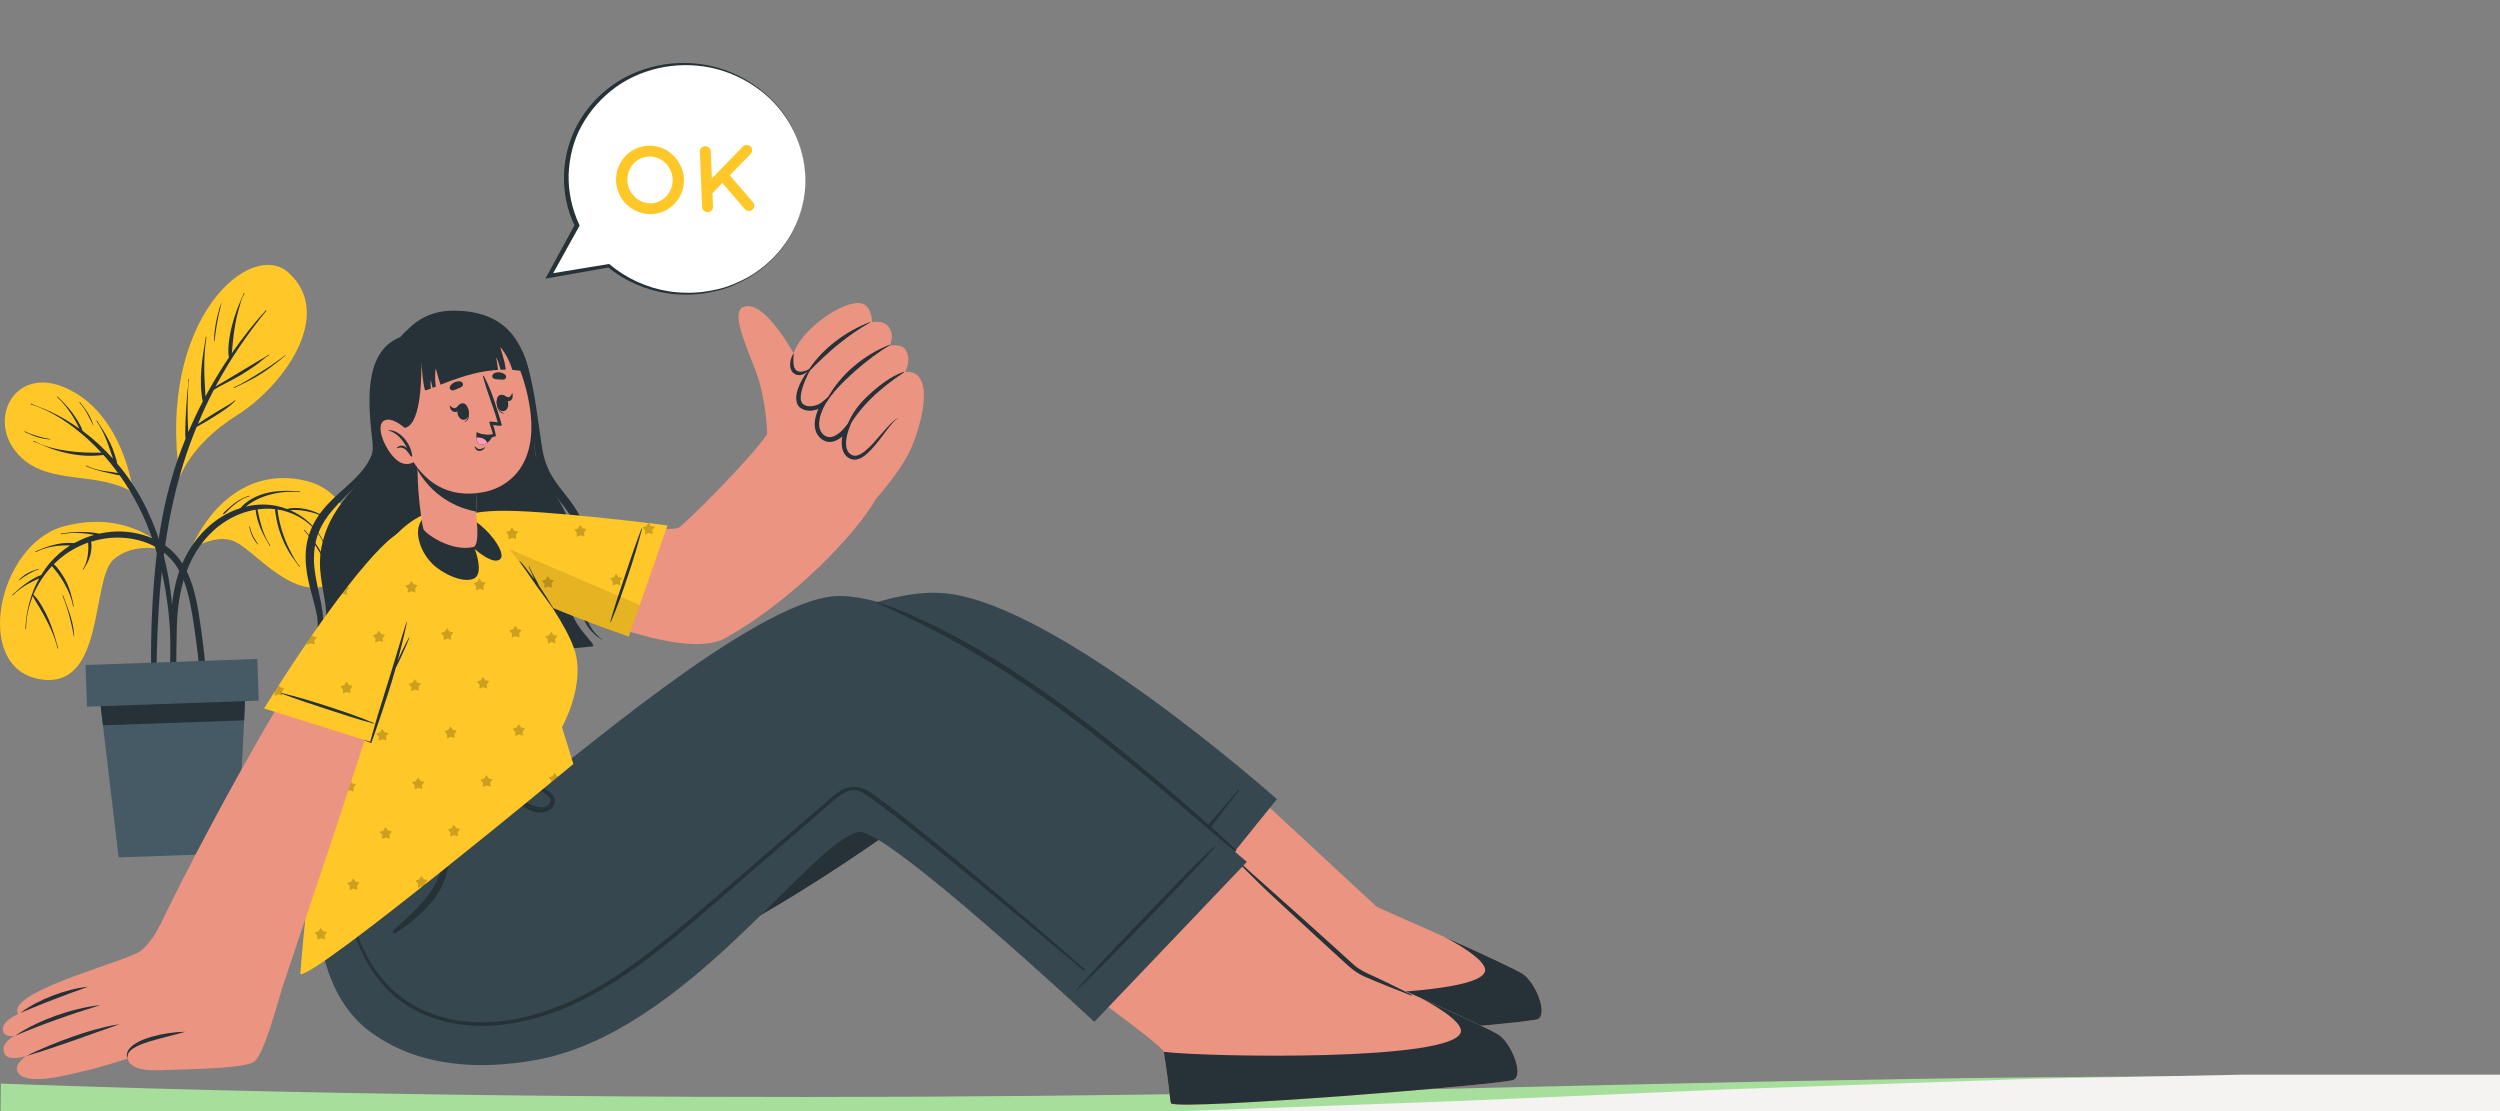 <svg width="360" height="160" viewBox="0 0 360 160" fill="none" xmlns="http://www.w3.org/2000/svg">
<rect x="0" y="0" width="360" height="160" fill="#808080" stroke="none"/>
<g clip-path="url(#clip0_2595_1652)">
<path d="M80.443 161.975C109.332 162.09 141.886 160.856 168.75 160C219.25 160 260 156.625 313.097 155.358C328.523 155.133 344.275 155.112 360 155.249C344.277 155.053 328.526 154.961 313.099 155.005C259.952 155.158 215.738 156.892 165.318 157.614C144.334 157.914 121.988 158.027 99.441 157.934C93.128 157.908 86.799 157.865 80.48 157.806C54.179 157.56 28.045 157.026 3.914 156.172C2.643 156.127 1.378 156.081 0.121 156.034L0.084 160.109C1.342 160.167 2.606 160.224 3.877 160.279C28.006 161.328 54.14 161.871 80.443 161.975Z" fill="#A6DE9B"/>
<path d="M27.411 79.206C30.792 71.514 37.032 67.406 44.288 69.298C51.546 71.191 53.008 81.27 47.734 84.015C42.461 86.759 36.841 79.488 33.955 78.054C31.07 76.622 27.411 79.206 27.411 79.206Z" fill="#FFC727"/>
<path d="M24.581 99.463C24.569 98.551 24.571 97.638 24.572 96.726C24.573 94.903 24.57 93.081 24.575 91.258C24.582 87.925 24.825 84.643 26.084 81.527C27.213 78.731 29.114 76.251 31.628 74.596C32.565 73.979 33.573 73.497 34.62 73.165C35.473 72.128 36.84 71.428 38.096 71.072C39.743 70.606 41.454 70.635 43.145 70.766C43.206 70.771 43.207 70.868 43.146 70.862C41.544 70.721 39.912 70.876 38.377 71.375C37.719 71.589 37.079 71.854 36.478 72.199C36.089 72.423 35.735 72.681 35.388 72.953C36.814 72.61 38.3 72.549 39.78 72.84C40.306 72.944 40.818 73.106 41.32 73.294C41.701 73.18 42.131 73.154 42.513 73.149C43.037 73.142 43.564 73.208 44.077 73.318C45.132 73.545 46.127 74.012 47.076 74.518C47.13 74.547 47.084 74.629 47.029 74.602C46.106 74.13 45.124 73.801 44.108 73.605C43.614 73.51 43.12 73.455 42.618 73.438C42.341 73.429 42.066 73.452 41.792 73.474C43.846 74.366 45.601 75.944 46.599 77.986C46.626 78.041 46.544 78.091 46.517 78.034C45.355 75.614 42.999 74.015 40.433 73.45C40.273 73.415 40.11 73.399 39.949 73.373C40.013 73.606 40.013 73.875 40.051 74.101C40.112 74.468 40.185 74.832 40.271 75.193C40.448 75.935 40.666 76.672 40.932 77.386C41.202 78.111 41.513 78.82 41.877 79.502C42.246 80.198 42.636 80.94 43.163 81.531C43.209 81.582 43.128 81.647 43.088 81.59C42.633 80.922 42.109 80.311 41.691 79.614C41.292 78.95 40.938 78.257 40.645 77.538C40.346 76.809 40.102 76.061 39.926 75.293C39.834 74.888 39.757 74.48 39.695 74.069C39.659 73.831 39.594 73.564 39.624 73.32C38.777 73.216 37.919 73.238 37.072 73.358C37.452 75.15 37.86 77.019 38.915 78.55C38.95 78.601 38.864 78.654 38.834 78.6C38.358 77.766 37.872 76.956 37.51 76.062C37.168 75.218 36.895 74.309 36.802 73.397C35.327 73.643 33.896 74.197 32.634 74.974C30.196 76.474 28.386 78.757 27.234 81.377C25.982 84.223 25.544 87.253 25.46 90.346C25.355 94.219 25.439 98.111 25.19 101.979C25.174 102.231 24.781 102.33 24.723 102.047C24.549 101.202 24.593 100.325 24.581 99.463Z" fill="#263238"/>
<path d="M32.127 73.969C32.319 73.661 32.661 73.408 32.928 73.168C33.218 72.908 33.515 72.656 33.829 72.424C34.452 71.965 35.127 71.612 35.864 71.382C35.923 71.364 35.95 71.459 35.89 71.475C35.147 71.664 34.48 72.085 33.883 72.561C33.586 72.797 33.302 73.049 33.026 73.31C32.77 73.552 32.519 73.876 32.215 74.057C32.162 74.089 32.092 74.025 32.127 73.969Z" fill="#263238"/>
<path d="M43.846 76.302C44.456 77 45.076 77.704 45.594 78.476C46.115 79.25 46.569 80.054 46.923 80.92C46.934 80.946 46.894 80.962 46.88 80.939C45.942 79.366 44.997 77.744 43.781 76.37C43.739 76.324 43.806 76.255 43.846 76.302Z" fill="#263238"/>
<path d="M35.985 75.828C36.08 76.297 36.231 76.754 36.444 77.182C36.651 77.598 36.912 77.992 37.179 78.37C37.197 78.394 37.159 78.423 37.139 78.402C36.467 77.729 36.072 76.784 35.893 75.854C35.882 75.794 35.973 75.768 35.985 75.828Z" fill="#263238"/>
<path d="M24.399 79.5C24.399 79.5 19.016 73.134 9.142 75.806C-0.243 78.346 -4.003 96.027 5.63 97.786C15.262 99.546 13.016 83.387 16.405 80.511C18.891 78.401 22.583 78.706 24.399 79.5Z" fill="#FFC727"/>
<path d="M1.786 85.648C2.419 85.057 3.075 84.488 3.781 83.987C4.442 83.518 5.162 83.076 5.93 82.807C6.3 82.202 6.705 81.617 7.169 81.075C8.024 80.076 9.011 79.23 10.093 78.548C9.994 78.546 9.895 78.539 9.796 78.539C9.267 78.54 8.742 78.555 8.215 78.61C7.148 78.723 6.13 79.01 5.17 79.492C5.115 79.519 5.07 79.433 5.126 79.406C6.092 78.951 7.116 78.586 8.161 78.364C8.668 78.257 9.192 78.188 9.71 78.174C9.99 78.167 10.27 78.176 10.549 78.194C10.601 78.197 10.654 78.198 10.709 78.201C11.603 77.704 12.553 77.315 13.541 77.034C13.448 77.012 13.356 76.987 13.261 76.968C12.771 76.873 12.275 76.817 11.778 76.776C10.776 76.692 9.791 76.751 8.801 76.927C8.741 76.938 8.72 76.843 8.781 76.833C9.769 76.674 10.786 76.6 11.787 76.604C12.607 76.607 13.481 76.669 14.302 76.843C14.894 76.713 15.497 76.618 16.11 76.57C19.575 76.299 23.404 77.477 25.64 80.283C27.883 83.097 28.428 86.926 28.926 90.392C29.619 95.218 30.03 100.121 29.812 104.995C29.799 105.284 29.398 105.246 29.38 104.973C29.107 100.845 28.82 96.716 28.285 92.612C28.038 90.711 27.771 88.804 27.392 86.926C27.067 85.32 26.63 83.721 25.857 82.271C25.051 80.759 23.867 79.559 22.371 78.741C20.897 77.934 19.23 77.518 17.561 77.43C16.046 77.351 14.542 77.563 13.11 78.01C13.184 78.297 13.181 78.6 13.166 78.899C13.148 79.274 13.086 79.644 12.986 80.005C12.891 80.347 12.759 80.678 12.604 80.995C12.431 81.348 12.21 81.663 12.016 82.001C11.985 82.055 11.9 81.998 11.936 81.949C12.347 81.389 12.54 80.618 12.64 79.939C12.689 79.599 12.718 79.254 12.723 78.91C12.728 78.651 12.696 78.39 12.699 78.132C11.147 78.674 9.695 79.511 8.434 80.603C8.198 80.807 7.972 81.023 7.751 81.244C8.101 81.513 8.39 81.928 8.631 82.261C8.988 82.755 9.306 83.272 9.571 83.823C10.096 84.91 10.395 86.103 10.613 87.288C10.624 87.349 10.53 87.37 10.52 87.308C10.319 86.138 9.853 85.063 9.273 84.034C8.992 83.536 8.681 83.049 8.34 82.592C8.164 82.356 7.982 82.123 7.793 81.897C7.691 81.776 7.58 81.653 7.482 81.522C6.357 82.716 5.44 84.118 4.799 85.638C4.805 85.641 4.812 85.641 4.817 85.646C5.325 86.091 5.696 86.722 6.042 87.298C6.423 87.931 6.756 88.599 7.044 89.278C7.601 90.59 7.986 91.966 8.373 93.337C8.39 93.396 8.294 93.418 8.281 93.357C7.957 91.958 7.383 90.642 6.729 89.369C6.411 88.749 6.075 88.14 5.723 87.539C5.392 86.974 4.991 86.416 4.727 85.813C4.121 87.306 3.775 88.902 3.752 90.511C3.751 90.573 3.655 90.568 3.657 90.506C3.769 87.993 4.419 85.473 5.644 83.279C5.044 83.562 4.443 83.837 3.868 84.177C3.137 84.608 2.453 85.115 1.849 85.718C1.806 85.763 1.74 85.69 1.786 85.648Z" fill="#263238"/>
<path d="M9.098 85.761C9.43 86.743 9.84 87.694 10.144 88.688C10.436 89.642 10.65 90.628 10.686 91.628C10.687 91.656 10.644 91.659 10.639 91.632C10.278 89.655 9.777 87.653 9.009 85.793C8.983 85.73 9.075 85.695 9.098 85.761Z" fill="#263238"/>
<path d="M2.708 83.521C3.091 83.129 3.512 82.787 3.993 82.522C4.47 82.26 4.988 82.1 5.5 81.924C5.556 81.904 5.58 82.002 5.52 82.017C5.005 82.153 4.532 82.413 4.073 82.68C3.614 82.946 3.165 83.236 2.749 83.566C2.717 83.592 2.679 83.549 2.708 83.521Z" fill="#263238"/>
<path d="M19.194 70.926C19.194 70.926 17.836 59.195 9.047 55.688C1.708 52.759 -2.146 61.111 3.138 65.954C7.412 69.872 13.978 67.804 19.194 70.926Z" fill="#FFC727"/>
<path d="M4.47 58.132C5.8 58.65 7.119 59.165 8.384 59.837C9.443 60.401 10.46 61.044 11.442 61.736C11.288 61.444 11.152 61.137 10.998 60.852C10.755 60.406 10.498 59.969 10.216 59.548C9.635 58.681 9 57.874 8.225 57.177C8.179 57.136 8.247 57.065 8.292 57.108C9.032 57.823 9.763 58.571 10.38 59.398C10.692 59.815 10.986 60.249 11.249 60.7C11.489 61.11 11.76 61.566 11.877 62.034C11.909 62.057 11.943 62.077 11.975 62.1C13.536 63.256 14.955 64.592 16.251 66.041C16.223 65.926 16.195 65.812 16.161 65.708C15.98 65.139 15.784 64.577 15.578 64.017C15.143 62.84 14.618 61.668 13.895 60.641C13.86 60.591 13.943 60.54 13.977 60.592C14.669 61.659 15.362 62.717 15.905 63.874C16.164 64.428 16.386 65.006 16.562 65.592C16.668 65.941 16.833 66.361 16.885 66.763C17.279 67.232 17.666 67.706 18.033 68.198C21.934 73.411 24.023 79.81 24.695 86.262C24.895 88.187 24.989 90.119 24.991 92.054C24.994 93.991 24.992 95.972 24.685 97.888C24.665 98.01 24.476 97.981 24.474 97.862C24.459 96.16 24.574 94.462 24.548 92.76C24.522 91.056 24.404 89.351 24.209 87.658C23.821 84.286 23.069 80.926 21.975 77.715C20.857 74.433 19.263 71.29 17.247 68.46C16.88 68.4 16.515 68.313 16.154 68.232C15.717 68.135 15.281 68.038 14.847 67.931C14.012 67.727 13.182 67.49 12.402 67.122C12.347 67.097 12.394 67.009 12.449 67.039C13.22 67.459 14.067 67.664 14.926 67.806C15.608 67.918 16.315 67.983 16.999 68.115C16.339 67.214 15.639 66.343 14.893 65.514C13.254 65.734 11.573 65.647 9.955 65.317C9.094 65.141 8.238 64.903 7.407 64.612C6.528 64.306 5.693 63.901 4.824 63.57C4.759 63.545 4.8 63.448 4.86 63.482C6.359 64.331 8.22 64.728 9.909 64.957C11.468 65.168 13.026 65.21 14.593 65.181C13.953 64.491 13.294 63.818 12.594 63.19C10.244 61.083 7.474 59.167 4.443 58.225C4.387 58.206 4.414 58.11 4.47 58.132Z" fill="#263238"/>
<path d="M11.516 57.918C11.92 58.401 12.301 58.912 12.632 59.449C12.983 60.017 13.245 60.613 13.459 61.246C13.466 61.267 13.434 61.28 13.424 61.261C13.116 60.694 12.851 60.104 12.538 59.54C12.229 58.981 11.87 58.465 11.449 57.986C11.409 57.94 11.477 57.871 11.516 57.918Z" fill="#263238"/>
<path d="M3.603 62.119C4.175 62.428 4.781 62.626 5.403 62.805C6.003 62.978 6.612 63.13 7.228 63.232C7.256 63.236 7.251 63.286 7.221 63.284C6.581 63.23 5.95 63.128 5.336 62.935C4.725 62.744 4.137 62.468 3.555 62.203C3.501 62.177 3.548 62.09 3.603 62.119Z" fill="#263238"/>
<path d="M25.852 68.571C25.924 69.077 27.014 64.254 34.187 59.753C40.701 55.665 48.289 45.364 41.552 39.263C36.114 34.337 22.64 45.967 25.852 68.571Z" fill="#FFC727"/>
<path d="M21.761 96.149C21.698 91.172 21.911 86.192 22.408 81.24C22.866 76.686 23.678 72.192 25.041 67.823C25.532 66.248 26.101 64.696 26.724 63.166C26.634 62.595 26.687 61.961 26.694 61.406C26.703 60.652 26.745 59.898 26.787 59.145C26.83 58.391 26.88 57.638 26.943 56.886C27.005 56.141 27.137 55.382 27.141 54.634C27.142 54.565 27.248 54.576 27.235 54.645C27.082 55.419 27.087 56.248 27.054 57.035C27.023 57.762 27.007 58.489 27.011 59.218C27.013 59.946 27.043 60.674 27.067 61.402C27.076 61.664 27.099 61.943 27.119 62.223C27.757 60.728 28.445 59.256 29.194 57.819C28.592 54.77 29.125 51.544 29.642 48.524C29.653 48.463 29.744 48.488 29.734 48.548C29.465 50.121 29.396 51.723 29.416 53.317C29.431 54.577 29.532 55.834 29.581 57.092C29.747 56.784 29.911 56.476 30.081 56.172C30.976 54.572 31.937 53.002 32.963 51.475C32.821 50.763 32.879 50.001 32.959 49.289C33.048 48.48 33.201 47.669 33.407 46.882C33.613 46.09 33.855 45.312 34.137 44.544C34.428 43.755 34.824 43.005 35.104 42.214C35.127 42.148 35.224 42.19 35.191 42.25C34.8 42.966 34.575 43.819 34.355 44.602C34.141 45.364 33.962 46.143 33.835 46.924C33.708 47.708 33.608 48.492 33.527 49.283C33.473 49.806 33.447 50.346 33.376 50.876C34.877 48.696 36.511 46.608 38.293 44.669C38.335 44.623 38.399 44.69 38.361 44.737C35.692 48.024 33.295 51.494 31.272 55.227C31.197 55.366 31.125 55.507 31.051 55.647C31.445 55.377 31.901 55.158 32.273 54.932C32.969 54.508 33.666 54.087 34.367 53.673C35.047 53.27 35.724 52.863 36.401 52.453C36.748 52.242 37.091 52.022 37.446 51.823C37.849 51.597 38.303 51.377 38.662 51.084C38.717 51.04 38.779 51.124 38.721 51.159C38.03 51.575 37.427 52.179 36.763 52.641C36.092 53.107 35.413 53.556 34.717 53.981C33.441 54.761 32.046 55.337 30.791 56.141C29.956 57.744 29.194 59.385 28.495 61.054C29.255 60.523 30.032 60.017 30.822 59.532C31.331 59.22 31.841 58.913 32.358 58.615C32.856 58.327 33.375 58.058 33.801 57.663C33.846 57.621 33.911 57.685 33.869 57.73C33.069 58.579 32.099 59.184 31.125 59.806C30.204 60.395 29.272 60.964 28.311 61.483C27.589 63.243 26.941 65.034 26.375 66.849C23.6 75.771 22.791 85.167 22.571 94.478C22.506 97.254 22.518 100.025 22.58 102.801C22.642 105.573 22.882 108.334 22.973 111.104C22.976 111.186 22.842 111.21 22.828 111.126C22.414 108.681 22.27 106.184 22.078 103.714C21.882 101.2 21.793 98.669 21.761 96.149Z" fill="#263238"/>
<path d="M33.68 55.782C35.005 55.177 36.261 54.38 37.499 53.613C38.746 52.841 39.953 52.016 41.111 51.114C41.13 51.099 41.156 51.132 41.137 51.148C40.044 52.098 38.891 52.991 37.678 53.779C36.417 54.597 35.077 55.214 33.729 55.865C33.674 55.892 33.625 55.808 33.68 55.782Z" fill="#263238"/>
<path d="M31.215 45.895C31.309 45.461 31.429 45.034 31.558 44.61C31.542 44.6 31.53 44.584 31.538 44.561C31.622 44.319 31.712 44.08 31.799 43.839C31.81 43.807 31.82 43.776 31.831 43.753C31.848 43.707 31.864 43.661 31.881 43.615C31.887 43.6 31.91 43.606 31.905 43.621C31.882 43.703 31.864 43.787 31.842 43.87C31.831 43.916 31.824 43.959 31.807 44.007C31.365 45.666 31.092 47.361 30.895 49.066C30.889 49.12 30.808 49.124 30.809 49.067C30.836 47.998 30.99 46.939 31.215 45.895Z" fill="#263238"/>
<path d="M14.087 98.21L14.825 104.445L17.084 123.464L34.211 122.859L35.151 103.729L35.456 97.456L14.087 98.21Z" fill="#455A64"/>
<path d="M14.087 98.21L14.825 104.445L35.151 103.729L35.456 97.456L14.087 98.21Z" fill="#263238"/>
<path d="M12.527 101.759L37.257 100.887L37.05 94.886L12.32 95.759L12.527 101.759Z" fill="#455A64"/>
<path d="M85.263 93.094C84.854 93.132 82.943 93.316 80.149 93.591C79.04 91.862 77.662 88.756 77.834 84.206C77.867 83.452 76.424 87.873 77.551 93.847C72.151 94.373 64.805 95.085 58.383 95.645C58.078 93.118 57.681 90.79 57.681 90.79C57.591 92.634 57.323 94.31 56.987 95.772C56.109 95.855 55.248 95.921 54.422 95.991C54.329 92.04 53.174 85.23 53.174 85.23C52.934 90.043 51.697 93.964 50.77 96.289C46.69 96.601 44 96.731 44.158 96.524C49.822 88.921 45.006 85.132 46.31 78.705C47.877 71.004 54.233 69.334 53.636 63.679C53.162 59.078 51.995 50.751 57.635 48.541C57.635 48.541 61.954 43.008 69.526 45.328C78.893 48.189 76.303 62.677 77.132 65.524C78.312 69.593 80.364 70.908 82.155 75.515C83.98 80.176 82.056 83.501 82.043 86.753C82.043 90.001 86.287 93.01 85.263 93.094Z" fill="#263238"/>
<path d="M43.902 95.515C44.635 94.177 45.272 92.778 45.596 91.332C45.961 89.892 45.656 88.467 45.269 87.002C44.883 85.544 44.44 84.058 44.192 82.499C43.962 80.946 43.901 79.299 44.302 77.718C44.678 76.135 45.459 74.665 46.468 73.447C47.462 72.21 48.631 71.189 49.758 70.183C50.872 69.166 51.983 68.161 52.783 66.913C53.604 65.681 54.051 64.204 54.125 62.67C54.294 64.193 54.004 65.802 53.259 67.195C52.526 68.597 51.446 69.761 50.374 70.842C49.302 71.931 48.218 72.972 47.334 74.138C46.456 75.304 45.779 76.599 45.468 78C45.152 79.397 45.138 80.864 45.347 82.328C45.537 83.798 45.915 85.262 46.221 86.779C46.367 87.538 46.505 88.313 46.536 89.117C46.572 89.924 46.43 90.752 46.188 91.499C45.672 92.993 44.87 94.331 43.902 95.515Z" fill="#263238"/>
<path d="M75.059 50.241C75.894 51.938 76.292 53.814 76.692 55.654C77.058 57.508 77.334 59.376 77.589 61.238L77.987 64.016C78.122 64.944 78.301 65.811 78.595 66.654C79.171 68.348 80.235 69.784 81.425 71.237C82.004 71.976 82.594 72.746 83.091 73.592C83.588 74.434 84.003 75.336 84.303 76.272C84.576 77.222 84.78 78.157 84.909 79.121C85.043 80.082 85.062 81.076 84.96 82.045C84.863 83.019 84.659 83.948 84.498 84.856C84.335 85.761 84.254 86.683 84.265 87.593C84.258 89.398 85.325 91.121 86.847 92.19C85.184 91.35 83.885 89.62 83.688 87.633C83.593 86.666 83.623 85.702 83.722 84.748C83.816 83.794 83.985 82.877 84.022 81.974C84.118 80.182 83.762 78.346 83.214 76.635C82.912 75.792 82.545 74.979 82.079 74.214C81.618 73.446 81.059 72.729 80.477 72.002C79.903 71.269 79.306 70.516 78.783 69.689C78.262 68.864 77.811 67.97 77.509 67.028C77.211 66.086 77.042 65.101 76.936 64.165C76.816 63.222 76.732 62.284 76.65 61.348C76.476 59.476 76.33 57.607 76.108 55.749C75.905 53.887 75.634 52.033 75.059 50.241Z" fill="#263238"/>
<path d="M221.402 146.764C219.842 147.434 173.98 151.123 172.147 150.149C171.947 150.04 171.93 147.99 171.071 142.716C171.029 142.464 169.947 141.518 168.264 140.19C161.941 135.204 147.127 124.749 147.127 124.749L169.355 103.82L192.33 125.096L198.306 130.626C198.306 130.626 217.385 138.976 219.29 140.262C221.182 141.556 222.963 146.093 221.402 146.764Z" fill="#EB9481"/>
<path d="M221.405 146.764C219.843 147.43 173.98 151.123 172.146 150.148C171.947 150.037 171.93 147.987 171.07 142.715C177.677 143.487 212.762 144.092 213.836 139.881C214.256 138.224 208.944 135.416 207.986 134.922C213.025 137.179 218.333 139.613 219.292 140.259C221.181 141.553 222.962 146.093 221.405 146.764Z" fill="#263238"/>
<path d="M183.872 115.083L180.478 119.283L163.543 140.251C163.543 140.251 138.643 123.275 131.31 117.644C131.073 117.462 103.729 138.489 83.362 143.079C67.749 146.599 56.848 140.988 50.18 126.396L75.754 113.866C97.153 102.256 121.088 84.134 135.984 85.426C152.163 86.831 183.872 115.083 183.872 115.083Z" fill="#37474F"/>
<path d="M178.274 113.794C174.79 117.881 175.736 116.661 172.295 120.785C170.611 122.803 162.125 132.927 160.864 135.073C160.837 135.12 160.903 135.176 160.944 135.139C162.795 133.486 171.063 123.18 172.71 121.131C176.076 116.945 175.067 118.112 178.388 113.89C178.45 113.81 178.339 113.718 178.274 113.794Z" fill="#263238"/>
<path d="M177.784 122.619L163.544 140.252C163.544 140.252 138.641 123.276 131.309 117.645C131.073 117.461 103.727 138.489 83.364 143.081C67.749 146.598 56.847 140.985 50.182 126.396L75.753 113.864C78.588 112.325 81.463 110.676 84.36 108.972C107.317 112.37 157.62 119.689 177.784 122.619Z" fill="#263238"/>
<path d="M217.92 155.516C216.36 156.187 170.497 159.876 168.665 158.901C168.464 158.792 168.448 156.742 167.589 151.468C167.547 151.216 166.465 150.271 164.782 148.942C158.459 143.956 143.645 133.501 143.645 133.501L165.873 112.572L188.849 133.848L194.825 139.379C194.825 139.379 213.903 147.728 215.808 149.015C217.699 150.308 219.48 154.845 217.92 155.516Z" fill="#EB9481"/>
<path d="M217.922 155.517C216.359 156.183 170.496 159.876 168.663 158.901C168.464 158.79 168.446 156.741 167.586 151.468C174.194 152.241 209.278 152.845 210.352 148.634C210.773 146.978 205.461 144.169 204.502 143.675C209.541 145.932 214.85 148.366 215.809 149.012C217.698 150.306 219.48 154.846 217.922 155.517Z" fill="#263238"/>
<path d="M203.278 143.238C201.379 142.299 199.485 141.341 197.554 140.466C196.641 140.052 195.778 139.645 195.008 138.986C194.208 138.298 193.446 137.563 192.662 136.857C189.48 133.993 186.308 131.118 183.101 128.283C181.364 126.748 179.647 125.195 177.927 123.642C177.885 123.605 177.82 123.66 177.852 123.708C177.965 123.867 180.867 126.792 182.257 128.112C183.822 129.596 185.414 131.052 187.001 132.512C188.576 133.963 190.15 135.413 191.726 136.863C192.519 137.592 193.316 138.316 194.115 139.039C194.852 139.705 195.602 140.243 196.513 140.64C198.725 141.605 200.972 142.478 203.218 143.359C203.296 143.391 203.358 143.278 203.278 143.238Z" fill="#263238"/>
<path d="M45.789 121.942C45.789 121.942 43.059 140.698 52.981 148.322C60.129 153.815 69.268 154.061 77.123 152.649C98.833 148.745 116.398 121.472 123.603 119.795C127.299 118.935 157.582 147.146 157.582 147.146L179.55 124.11C173.591 119.239 137.887 85.228 120.478 85.842C108.562 86.263 79.216 112.336 78.479 112.068C77.273 111.631 71.896 109.253 71.896 109.253L45.789 121.942Z" fill="#37474F"/>
<path d="M174.865 121.911C172.105 124.431 169.532 127.162 166.932 129.835C164.345 132.496 161.772 135.174 159.239 137.884C157.801 139.423 156.372 140.967 154.989 142.553C154.954 142.592 155.011 142.643 155.05 142.607C157.776 140.045 160.383 137.366 162.988 134.689C165.579 132.03 168.149 129.351 170.69 126.647C172.129 125.115 173.586 123.582 174.943 121.981C174.988 121.93 174.915 121.865 174.865 121.911Z" fill="#263238"/>
<path d="M63.77 118.427C63.725 118.33 63.577 118.406 63.604 118.503C64.345 121.196 64.124 124.306 62.925 126.834C61.55 129.734 58.942 131.866 56.628 133.979C56.405 134.182 56.712 134.537 56.957 134.382C58.459 133.434 59.877 132.266 61.14 131.008C62.29 129.861 63.284 128.547 63.895 127.027C65.024 124.223 65.026 121.185 63.77 118.427Z" fill="#263238"/>
<path d="M78.962 113.925C78.273 113.446 77.551 113.013 76.848 112.558C75.184 111.483 73.512 110.404 71.806 109.399C71.644 109.305 71.467 109.567 71.623 109.678C72.829 110.538 74.073 111.346 75.306 112.166C75.937 112.588 76.57 113.006 77.206 113.421C77.799 113.809 78.494 114.16 79.001 114.662C79.526 115.184 79.255 115.857 78.634 116.13C78.078 116.374 77.455 116.245 76.908 116.043C75.664 115.584 74.531 114.721 73.403 114.036C72.713 113.618 72.023 113.199 71.327 112.79C70.587 112.355 69.82 111.962 69.083 111.527C69.035 111.499 68.984 111.575 69.028 111.609C69.715 112.122 70.374 112.679 71.062 113.193C71.749 113.707 72.441 114.214 73.14 114.711C73.802 115.183 74.476 115.635 75.161 116.072C75.742 116.443 76.379 116.782 77.053 116.941C78.144 117.198 79.779 116.811 79.897 115.454C79.956 114.784 79.467 114.277 78.962 113.925Z" fill="#263238"/>
<path d="M177.98 122.384C176.495 120.943 174.935 119.576 173.389 118.203C171.852 116.838 170.303 115.486 168.742 114.148C165.607 111.459 162.437 108.808 159.204 106.24C155.968 103.672 152.643 101.21 149.244 98.868C145.882 96.551 142.436 94.357 138.866 92.381C137.075 91.39 135.257 90.433 133.398 89.577C131.579 88.74 129.741 87.86 127.842 87.222C127.328 87.05 126.816 86.877 126.309 86.683C126.231 86.654 126.171 86.769 126.25 86.802C127.198 87.19 128.114 87.661 129.045 88.091C129.958 88.514 130.864 88.955 131.768 89.398C133.591 90.29 135.394 91.233 137.169 92.216C140.744 94.193 144.235 96.322 147.631 98.599C151.034 100.881 154.346 103.303 157.581 105.821C160.841 108.358 164.052 110.953 167.214 113.614C170.358 116.26 173.468 118.947 176.615 121.59C177.012 121.922 177.409 122.252 177.815 122.573C177.94 122.673 178.096 122.498 177.98 122.384Z" fill="#263238"/>
<path d="M156.138 139.542C148.894 133.052 129.324 116.566 124.929 113.848C124.057 113.309 122.959 113.169 121.947 113.46C120.85 113.775 119.989 114.636 119.142 115.363C118.131 116.231 117.119 117.1 116.108 117.969C114.03 119.755 111.953 121.539 109.877 123.326C105.983 126.678 102.115 130.065 98.179 133.367C94.67 136.311 91.058 139.159 87.146 141.54C79.676 146.087 70.147 149.157 61.628 145.764C57.689 144.195 54.671 141.211 52.721 137.448C50.776 133.693 49.865 129.477 49.257 125.315C49.11 124.307 48.983 123.297 48.869 122.285C48.864 122.234 48.786 122.239 48.79 122.29C49.453 130.157 51.004 139.254 57.788 144.206C64.994 149.466 74.833 148.158 82.475 144.667C91.04 140.754 98.11 134.198 105.189 128.099C109.312 124.546 113.435 120.992 117.555 117.437C118.555 116.573 119.533 115.676 120.564 114.851C121.626 113.999 122.819 113.392 124.054 114.059C128.158 116.281 155.032 138.932 155.982 139.719C156.098 139.814 156.251 139.643 156.138 139.542Z" fill="#263238"/>
<path d="M68.058 81.064C72.832 83.765 96.889 96.088 104.463 91.875C113.64 86.772 123.186 77.197 126.323 71.528C128.08 68.351 112.357 59.968 110.425 62.621C107.376 66.808 99.365 74.684 97.899 75.883C96.433 77.083 80.016 74.135 70.875 73.828C62.641 73.55 64.694 79.16 68.058 81.064Z" fill="#EB9481"/>
<path d="M131.436 63.968C130.155 67.576 124.679 73.919 122.776 74.936C120.872 75.953 109.888 66.907 109.944 64.675C110 62.444 115.244 50.634 118.541 48.587C121.84 46.538 132.763 60.23 131.436 63.968Z" fill="#EB9481"/>
<path d="M110.487 62.507C110.487 62.507 110.371 57.523 108.823 53.419C107.522 49.968 105.202 44.992 107.013 44.216C110.731 42.622 116.509 55.033 116.509 55.033C116.509 55.033 118.188 60.922 114.643 62.831C112.42 64.028 110.487 62.507 110.487 62.507Z" fill="#EB9481"/>
<path d="M114.095 52.77C114.493 54.76 116.586 53.147 116.586 53.147C116.586 53.147 114.127 56.203 115.323 58.095C116.481 59.915 118.942 57.875 119.12 57.731C118.992 57.895 116.804 60.763 118.199 62.538C119.652 64.382 121.775 61.906 121.911 61.746C121.837 61.938 120.905 64.498 122.268 65.603C124.613 67.502 127.178 61.024 129.452 60.15C129.452 60.15 131.356 63.876 131.434 63.972C131.434 63.972 133.998 57.859 132.661 54.826C131.956 53.227 130.342 53.575 130.342 53.575C130.342 53.575 131.384 51.697 130.329 50.263C129.786 49.529 128.14 49.754 128.14 49.754C128.14 49.754 128.912 48.215 127.895 46.999C127.086 46.026 125.56 46.404 125.56 46.404C125.56 46.404 125.623 44.578 124.476 43.856C122.169 42.394 113.245 48.507 114.095 52.77Z" fill="#EB9481"/>
<path d="M125.31 46.424C125.341 46.406 125.322 46.358 125.287 46.371C121.867 47.658 118.499 50.132 116.464 53.219C116.398 53.32 116.532 53.474 116.626 53.377C119.326 50.599 121.941 48.352 125.31 46.424Z" fill="#263238"/>
<path d="M128.171 49.706C128.208 49.685 128.173 49.623 128.131 49.639C124.614 50.984 120.897 53.876 118.965 57.714C118.9 57.846 118.971 58.031 119.059 57.885C120.534 55.431 125.13 51.426 128.171 49.706Z" fill="#263238"/>
<path d="M121.868 62.058C123.86 58.45 126.797 55.85 130.193 53.618C130.237 53.589 130.192 53.529 130.149 53.543C128.192 54.178 126.175 55.828 124.712 57.247C123.311 58.606 122.318 60.117 121.743 61.988C121.721 62.06 121.826 62.135 121.868 62.058Z" fill="#263238"/>
<path d="M116.519 53.148C116.439 53.269 116.703 53.253 116.627 53.378C116.306 53.9 114.645 57.211 115.586 58.133C116.341 58.87 117.846 58.355 118.347 57.928L119.607 56.856L118.793 58.306C118.437 58.94 118.15 59.659 118.018 60.37C117.885 61.08 117.94 61.822 118.344 62.335C118.755 62.879 119.387 63.098 120.004 62.841C120.624 62.613 121.207 62.09 121.653 61.546L122.896 60.025L122.217 61.864C122.033 62.363 121.898 62.92 121.847 63.455C121.799 63.99 121.839 64.539 122.072 64.96C122.3 65.373 122.755 65.665 123.202 65.626C123.673 65.593 124.154 65.28 124.58 64.941C125.442 64.236 126.166 63.334 126.927 62.477C127.305 62.044 127.684 61.608 128.085 61.191C128.487 60.786 128.909 60.354 129.453 60.149C128.937 60.408 128.575 60.872 128.202 61.299C127.838 61.741 127.495 62.2 127.151 62.661C126.461 63.583 125.758 64.502 124.883 65.305C124.437 65.686 123.939 66.084 123.257 66.18C122.552 66.273 121.88 65.846 121.553 65.261C121.217 64.668 121.182 64.007 121.223 63.402C121.275 62.787 121.403 62.21 121.609 61.625L122.172 61.944C121.652 62.591 121.062 63.161 120.241 63.494C119.836 63.655 119.338 63.698 118.889 63.544C118.439 63.39 118.087 63.095 117.819 62.739C117.263 61.997 117.245 61.041 117.405 60.252C117.573 59.439 117.881 58.704 118.292 57.995L118.738 58.373C118.082 58.894 116.462 59.654 115.148 58.659C113.627 57.104 116.035 53.732 116.519 53.148Z" fill="#263238"/>
<path d="M116.587 53.145C116.189 53.331 115.784 53.474 115.41 53.519C115.035 53.566 114.71 53.438 114.523 53.187C114.329 52.939 114.269 52.536 114.249 52.132C114.241 51.723 114.254 51.293 114.284 50.849C114.045 51.226 113.88 51.65 113.811 52.104C113.746 52.551 113.751 53.072 114.076 53.532C114.253 53.748 114.481 53.906 114.742 53.98C115.005 54.045 115.27 54.026 115.499 53.951C115.964 53.808 116.322 53.502 116.587 53.145Z" fill="#263238"/>
<path d="M96.117 75.66L90.55 91.662C90.55 91.662 76.073 86.724 69.075 82.586C62.077 78.449 61.393 73.922 71.558 73.564C77.99 73.336 96.117 75.66 96.117 75.66Z" fill="#FFC727"/>
<path d="M64.793 76.905L64.439 77.38L64.49 77.974L64.032 77.815C63.846 77.303 63.814 76.822 63.942 76.376L64.22 76.776L64.793 76.905Z" fill="#FFC727"/>
<path d="M74.629 76.559L74.274 77.033L74.325 77.627L73.764 77.436L73.223 77.666L73.233 77.07L72.846 76.622L73.41 76.453L73.712 75.939L74.055 76.431L74.629 76.559Z" fill="#FFC727"/>
<path d="M79.79 83.569L79.435 84.044L79.486 84.638L78.931 84.447L78.39 84.676L78.399 84.08L78.013 83.632L78.577 83.463L78.879 82.949L79.216 83.44L79.79 83.569Z" fill="#FFC727"/>
<path d="M84.458 76.213L84.104 76.688L84.155 77.281L83.599 77.091L83.058 77.32L83.068 76.724L82.682 76.276L83.245 76.107L83.548 75.594L83.884 76.085L84.458 76.213Z" fill="#FFC727"/>
<path d="M89.624 83.222L89.269 83.697L89.32 84.291L88.765 84.1L88.219 84.329L88.234 83.734L87.847 83.285L88.41 83.117L88.713 82.603L89.05 83.094L89.624 83.222Z" fill="#FFC727"/>
<path d="M93.933 76.34L93.989 76.933L93.428 76.743L92.887 76.972L92.898 76.376L92.511 75.928L93.075 75.759L93.329 75.329C93.37 75.333 93.411 75.337 93.446 75.341L93.719 75.737L94.292 75.865L93.933 76.34Z" fill="#FFC727"/>
<g opacity="0.2">
<path d="M64.44 77.381L64.49 77.974L64.032 77.816L64.027 77.816C63.847 77.304 63.81 76.818 63.937 76.372L63.942 76.377L64.22 76.778L64.794 76.906L64.44 77.381Z" fill="black"/>
<path d="M74.274 77.033L74.325 77.627L73.764 77.436L73.223 77.666L73.233 77.07L72.846 76.622L73.41 76.453L73.712 75.939L74.055 76.431L74.629 76.559L74.274 77.033Z" fill="black"/>
<path d="M84.104 76.688L84.155 77.282L83.599 77.091L83.058 77.32L83.068 76.725L82.682 76.276L83.245 76.108L83.548 75.594L83.885 76.085L84.458 76.214L84.104 76.688Z" fill="black"/>
<path d="M93.933 76.342L93.989 76.936L93.428 76.745L92.887 76.975L92.897 76.379L92.511 75.93L93.075 75.762L93.329 75.332L93.334 75.321C93.369 75.325 93.405 75.329 93.435 75.333L93.441 75.333L93.446 75.343L93.719 75.739L94.292 75.868L93.933 76.342Z" fill="black"/>
<path d="M79.434 84.043L79.485 84.637L78.929 84.446L78.389 84.676L78.398 84.08L78.012 83.632L78.575 83.463L78.878 82.949L79.215 83.44L79.789 83.569L79.434 84.043Z" fill="black"/>
<path d="M89.269 83.697L89.32 84.291L88.765 84.1L88.219 84.329L88.234 83.734L87.847 83.285L88.411 83.117L88.713 82.603L89.05 83.094L89.624 83.222L89.269 83.697Z" fill="black"/>
</g>
<path d="M87.963 89.562C88.914 87.395 89.677 85.132 90.434 82.89C91.185 80.667 91.875 78.418 92.453 76.143C92.464 76.099 92.394 76.075 92.378 76.118C91.532 78.332 90.761 80.576 90.014 82.827C89.277 85.05 88.497 87.274 87.881 89.535C87.868 89.584 87.944 89.608 87.963 89.562Z" fill="#263238"/>
<path opacity="0.1" d="M92.131 87.122L90.55 91.664C90.55 91.664 76.072 86.724 69.075 82.587C64.562 79.918 62.676 77.089 64.632 75.321L92.131 87.122Z" fill="black"/>
<path d="M80.925 104.706L82.562 110.025C82.562 110.025 45.019 141.148 43.239 140.257C43.239 140.257 47.155 88.06 56.679 77.391C61.442 72.055 67.104 72.39 70.747 76.047C71.669 76.972 81.751 88.852 82.956 94.392C84.007 99.28 80.925 104.706 80.925 104.706Z" fill="#FFC727"/>
<path d="M79.615 87.488C78.987 86.413 78.326 85.37 77.62 84.347C77.463 83.954 77.248 83.589 77.042 83.215C76.747 82.678 76.463 82.14 76.202 81.585C76.178 81.533 76.105 81.568 76.132 81.62C76.407 82.168 76.653 82.725 76.893 83.289C76.906 83.318 76.918 83.349 76.93 83.379C76.671 83.032 76.407 82.689 76.138 82.349C75.719 81.819 75.315 81.254 74.841 80.772C74.819 80.749 74.784 80.783 74.8 80.808C75.142 81.387 75.568 81.922 75.949 82.476C76.345 83.049 76.734 83.625 77.137 84.192C77.933 85.312 78.745 86.42 79.549 87.533C79.58 87.575 79.641 87.533 79.615 87.488Z" fill="#263238"/>
<g opacity="0.2">
<path d="M63.882 76.286L64.22 76.774L64.794 76.907L64.439 77.382L64.491 77.975L63.934 77.78L63.392 78.014L63.403 77.419L63.016 76.97L63.58 76.797L63.882 76.286Z" fill="black"/>
<path d="M54.538 90.791L54.876 91.279L55.45 91.413L55.095 91.887L55.147 92.48L54.59 92.285L54.048 92.519L54.059 91.924L53.672 91.475L54.236 91.302L54.538 90.791Z" fill="black"/>
<path d="M64.371 90.446L64.708 90.934L65.282 91.067L64.927 91.542L64.98 92.135L64.422 91.94L63.88 92.174L63.891 91.578L63.504 91.13L64.068 90.957L64.371 90.446Z" fill="black"/>
<path d="M74.203 90.098L74.541 90.585L75.115 90.719L74.76 91.193L74.812 91.787L74.255 91.592L73.713 91.825L73.724 91.23L73.337 90.781L73.901 90.608L74.203 90.098Z" fill="black"/>
<path d="M59.214 83.644L59.551 84.132L60.125 84.266L59.77 84.74L59.822 85.333L59.265 85.139L58.724 85.371L58.734 84.777L58.348 84.328L58.911 84.154L59.214 83.644Z" fill="black"/>
<path d="M69.047 83.296L69.384 83.784L69.958 83.917L69.604 84.392L69.655 84.984L69.098 84.79L68.556 85.023L68.567 84.428L68.18 83.98L68.744 83.806L69.047 83.296Z" fill="black"/>
<path d="M55.029 104.946L55.365 105.434L55.94 105.567L55.585 106.042L55.636 106.635L55.08 106.44L54.538 106.673L54.549 106.079L54.162 105.63L54.725 105.456L55.029 104.946Z" fill="black"/>
<path d="M64.861 104.601L65.198 105.088L65.773 105.221L65.418 105.696L65.47 106.289L64.913 106.095L64.371 106.328L64.381 105.733L63.995 105.284L64.558 105.111L64.861 104.601Z" fill="black"/>
<path d="M74.692 104.253L75.03 104.741L75.604 104.873L75.249 105.349L75.301 105.941L74.744 105.747L74.203 105.98L74.213 105.385L73.826 104.936L74.39 104.763L74.692 104.253Z" fill="black"/>
<path d="M49.871 98.147L50.209 98.636L50.783 98.769L50.428 99.244L50.48 99.836L49.923 99.642L49.381 99.875L49.392 99.28L49.005 98.832L49.568 98.658L49.871 98.147Z" fill="black"/>
<path d="M59.704 97.798L60.041 98.286L60.615 98.419L60.261 98.894L60.312 99.487L59.755 99.292L59.214 99.525L59.224 98.931L58.838 98.482L59.401 98.308L59.704 97.798Z" fill="black"/>
<path d="M69.536 97.454L69.873 97.942L70.447 98.076L70.092 98.55L70.144 99.143L69.588 98.949L69.045 99.182L69.056 98.587L68.669 98.138L69.232 97.965L69.536 97.454Z" fill="black"/>
<path d="M79.368 90.958L79.705 91.446L80.279 91.58L79.924 92.054L79.976 92.647L79.419 92.453L78.877 92.686L78.888 92.091L78.501 91.642L79.065 91.469L79.368 90.958Z" fill="black"/>
<path d="M46.242 120.545L46.293 121.139L45.737 120.943L45.232 121.161C45.279 120.764 45.331 120.362 45.383 119.959L45.388 119.949L45.686 119.451L46.023 119.937L46.597 120.071L46.242 120.545Z" fill="black"/>
<path d="M55.518 119.102L55.855 119.59L56.429 119.723L56.074 120.198L56.126 120.791L55.569 120.596L55.027 120.83L55.038 120.234L54.651 119.786L55.215 119.613L55.518 119.102Z" fill="black"/>
<path d="M65.349 118.756L65.687 119.244L66.26 119.377L65.905 119.852L65.958 120.445L65.4 120.25L64.859 120.483L64.87 119.888L64.482 119.44L65.046 119.266L65.349 118.756Z" fill="black"/>
<path d="M50.361 112.303L50.699 112.79L51.273 112.923L50.918 113.398L50.97 113.991L50.413 113.797L49.871 114.03L49.882 113.435L49.495 112.986L50.058 112.813L50.361 112.303Z" fill="black"/>
<path d="M60.192 111.955L60.529 112.443L61.103 112.576L60.748 113.051L60.8 113.643L60.244 113.45L59.702 113.682L59.712 113.087L59.326 112.638L59.889 112.465L60.192 111.955Z" fill="black"/>
<path d="M70.025 111.609L70.362 112.097L70.936 112.23L70.582 112.705L70.633 113.298L70.077 113.104L69.535 113.336L69.546 112.742L69.158 112.293L69.722 112.119L70.025 111.609Z" fill="black"/>
<path d="M79.371 112.65L79.377 112.393L78.99 111.946L79.554 111.771L79.856 111.258L80.193 111.749L80.414 111.797C80.097 112.06 79.746 112.344 79.371 112.65Z" fill="black"/>
<path d="M46.175 133.605L46.512 134.093L47.086 134.227L46.731 134.701L46.783 135.294L46.226 135.099L45.684 135.332L45.695 134.738L45.308 134.289L45.872 134.115L46.175 133.605Z" fill="black"/>
<path d="M50.85 126.458L51.187 126.946L51.761 127.079L51.406 127.554L51.458 128.147L50.901 127.953L50.359 128.186L50.37 127.59L49.983 127.142L50.546 126.969L50.85 126.458Z" fill="black"/>
<path d="M61.237 127.208L61.245 127.321C61.112 127.428 60.974 127.536 60.84 127.643L60.732 127.606L60.191 127.841L60.201 127.245L59.815 126.796L60.378 126.622L60.68 126.114L61.017 126.6L61.591 126.734L61.237 127.208Z" fill="black"/>
</g>
<path d="M56.002 78.414C42.892 93.201 24.309 130.131 22.037 135.414C20.494 138.999 39.065 147.651 39.751 145.059C40.63 141.74 55.126 100.633 58.819 85.185C60.856 76.667 58.71 75.36 56.002 78.414Z" fill="#EB9481"/>
<path d="M40.527 142.605C39.953 144.383 38.043 151.92 36.559 152.903C35.075 153.886 27.116 153.968 23.108 154.109C19.099 154.25 18.271 153.149 18.289 151.753C18.306 150.356 26.709 149.793 26.709 149.793C26.709 149.793 15.587 153.443 12.78 154.074C9.972 154.705 3.52 156.594 2.496 154.259C2.035 153.208 3.78 152.065 3.78 152.065C3.78 152.065 1.075 152.967 0.594 151.61C0.045 150.066 2.187 149.13 2.187 149.13C2.187 149.13 0.491 149.538 0.408 148.267C0.222 145.426 10.858 143.652 10.858 143.652C10.858 143.652 2.817 147.964 2.474 145.652C1.999 142.453 18.643 138.338 20.34 136.876C22.038 135.414 23.016 133.29 23.016 133.29L40.527 142.605Z" fill="#EB9481"/>
<path d="M18.373 152.456C18.309 152.034 18.436 151.632 18.716 151.359C18.983 151.078 19.317 150.865 19.671 150.684C20.382 150.326 21.16 150.074 21.941 149.85C23.507 149.389 25.117 149.045 26.715 148.567C25.049 148.602 23.397 148.846 21.784 149.304C20.983 149.547 20.181 149.831 19.453 150.3C19.09 150.53 18.748 150.821 18.497 151.192C18.248 151.566 18.181 152.074 18.373 152.456Z" fill="#263238"/>
<path d="M3.78 152.066C4.926 151.74 6.053 151.37 7.18 150.998C8.308 150.632 9.424 150.234 10.544 149.849L13.891 148.659C15.007 148.261 16.122 147.867 17.25 147.484C16.067 147.638 14.909 147.929 13.762 148.241C12.611 148.549 11.483 148.924 10.359 149.312C9.24 149.712 8.125 150.125 7.03 150.59C5.933 151.048 4.842 151.521 3.78 152.066Z" fill="#263238"/>
<path d="M14.439 144.744C13.349 144.84 12.276 145.057 11.213 145.311C10.148 145.559 9.103 145.885 8.071 146.248C7.042 146.619 6.025 147.026 5.043 147.514C4.055 147.984 3.099 148.525 2.187 149.13C3.207 148.734 4.2 148.298 5.215 147.915C6.226 147.527 7.236 147.139 8.258 146.784C9.274 146.412 10.303 146.076 11.331 145.73C12.36 145.391 13.396 145.071 14.439 144.744Z" fill="#263238"/>
<path d="M12.693 142.091C10.932 142.259 9.221 142.75 7.572 143.373C5.926 144.009 4.333 144.811 2.906 145.863C4.547 145.206 6.14 144.518 7.772 143.904C9.396 143.272 11.035 142.695 12.693 142.091Z" fill="#263238"/>
<path d="M38.026 102.019L53.333 106.826C53.333 106.826 58.737 91.535 59.762 83.409C60.786 75.284 59.213 73.596 52.561 81.369C45.908 89.143 38.026 102.019 38.026 102.019Z" fill="#FFC727"/>
<g opacity="0.2">
<path d="M45.264 92.234L45.315 92.823L44.759 92.632L44.218 92.862L44.227 92.518L44.226 92.502C44.458 92.16 44.695 91.813 44.937 91.466L45.045 91.626L45.618 91.76L45.264 92.234Z" fill="black"/>
<path d="M54.54 90.791L54.877 91.279L55.451 91.413L55.096 91.887L55.148 92.48L54.592 92.285L54.049 92.519L54.06 91.924L53.673 91.475L54.237 91.302L54.54 90.791Z" fill="black"/>
<path d="M49.941 85.084L49.992 85.678L49.436 85.487L49.181 85.593C49.448 85.24 49.72 84.886 49.988 84.538L50.295 84.609L49.941 85.084Z" fill="black"/>
<path d="M59.654 84.157C59.604 84.497 59.546 84.854 59.482 85.215L59.266 85.14L58.725 85.37L58.735 84.775L58.348 84.326L58.912 84.157L59.214 83.644L59.551 84.135L59.654 84.157Z" fill="black"/>
<path d="M40.594 99.59L40.646 100.179L40.09 99.988L39.549 100.218L39.559 99.627L39.538 99.602C39.731 99.308 39.934 98.987 40.151 98.651L40.375 98.982L40.949 99.116L40.594 99.59Z" fill="black"/>
<path d="M49.872 98.147L50.209 98.635L50.784 98.769L50.429 99.244L50.481 99.836L49.924 99.642L49.382 99.875L49.393 99.28L49.006 98.831L49.569 98.658L49.872 98.147Z" fill="black"/>
</g>
<path d="M58.881 91.827C58.285 92.903 57.742 94.016 57.259 95.152C57.398 94.618 57.536 94.086 57.672 93.552C58.004 92.243 58.342 90.924 58.597 89.597C58.604 89.557 58.55 89.548 58.538 89.584C57.794 91.823 57.151 94.102 56.455 96.358C55.76 98.61 55.052 100.859 54.362 103.113C53.985 104.341 53.637 105.575 53.309 106.818C53.302 106.816 52.559 106.583 52.538 106.571C52.486 106.544 52.477 106.63 52.534 106.642C52.558 106.646 53.454 107.01 53.461 107.007C53.492 106.991 56.003 99.841 56.983 96.188C57.7 94.776 58.352 93.326 58.949 91.861C58.966 91.816 58.904 91.784 58.881 91.827Z" fill="#263238"/>
<path d="M53.82 104.114C51.661 103.185 49.411 102.446 47.181 101.713C44.969 100.986 42.735 100.322 40.474 99.77C40.431 99.76 40.408 99.831 40.451 99.846C42.655 100.669 44.886 101.415 47.124 102.138C49.336 102.852 51.547 103.607 53.794 104.197C53.842 104.21 53.865 104.133 53.82 104.114Z" fill="#263238"/>
<path d="M63.356 73.555C58.61 74.204 60.049 79.008 62.226 81.157C63.68 82.594 66.566 83.99 68.177 83.342C69.789 82.694 68.371 79.059 68.371 79.059C68.371 79.059 71.147 81.598 72.104 80.425C73.061 79.251 68.272 72.883 63.356 73.555Z" fill="#263238"/>
<path d="M60.97 76.186C61.26 76.862 64.992 79.505 68.155 78.769C69.185 78.528 68.554 74.112 68.554 74.112L68.572 73.671L68.82 67.491L61.109 64.28L60.004 63.87C60.004 63.87 60.047 65.565 60.121 67.676C60.123 67.774 60.126 67.872 60.131 67.977C60.132 68.096 60.132 68.209 60.138 68.32C60.145 68.636 60.153 68.958 60.168 69.278C60.179 69.522 60.188 69.76 60.208 70.016C60.222 70.273 60.241 70.522 60.254 70.78C60.446 73.313 60.852 75.899 60.97 76.186Z" fill="#EB9481"/>
<path d="M60.121 67.676C62.654 72.095 66.738 73.337 68.572 73.671L68.819 67.49L61.108 64.28L60.004 63.87C60.004 63.87 60.047 65.566 60.121 67.676Z" fill="#263238"/>
<path d="M76.003 57.084C78.308 67.688 72.282 70.28 70.018 70.78C67.963 71.234 60.908 72.514 57.53 62.208C54.153 51.902 58.304 47.467 62.95 46.178C67.596 44.889 73.697 46.48 76.003 57.084Z" fill="#EB9481"/>
<path d="M72.493 54.669C72.24 54.68 72.004 54.648 71.752 54.633C71.468 54.616 71.24 54.631 71.003 54.45C70.876 54.352 70.848 54.117 70.93 53.984C71.121 53.674 71.474 53.607 71.817 53.614C72.189 53.621 72.474 53.722 72.759 53.965C73.034 54.2 72.828 54.655 72.493 54.669Z" fill="#263238"/>
<path d="M65.279 56.21C65.524 56.14 65.738 56.035 65.972 55.941C66.237 55.834 66.459 55.777 66.628 55.53C66.718 55.397 66.672 55.165 66.553 55.064C66.275 54.829 65.919 54.878 65.595 54.993C65.244 55.118 65.004 55.304 64.81 55.624C64.621 55.935 64.958 56.302 65.279 56.21Z" fill="#263238"/>
<path d="M67.356 58.717C67.345 58.69 67.306 58.762 67.312 58.791C67.469 59.514 67.526 60.368 66.919 60.731C66.9 60.742 66.909 60.779 66.933 60.771C67.707 60.509 67.618 59.376 67.356 58.717Z" fill="#263238"/>
<path d="M66.575 58.076C65.401 58.203 65.739 60.565 66.826 60.447C67.897 60.331 67.559 57.97 66.575 58.076Z" fill="#263238"/>
<path d="M66.134 58.27C65.949 58.433 65.783 58.698 65.54 58.759C65.26 58.829 65.009 58.613 64.788 58.402C64.765 58.38 64.749 58.404 64.753 58.435C64.81 58.889 65.049 59.328 65.539 59.325C65.987 59.323 66.243 58.877 66.29 58.405C66.299 58.318 66.209 58.204 66.134 58.27Z" fill="#263238"/>
<path d="M71.524 57.722C71.526 57.693 71.586 57.748 71.589 57.779C71.665 58.514 71.875 59.344 72.564 59.496C72.586 59.501 72.589 59.538 72.564 59.538C71.747 59.535 71.48 58.431 71.524 57.722Z" fill="#263238"/>
<path d="M72.068 56.864C73.222 56.614 73.633 58.964 72.564 59.196C71.512 59.424 71.101 57.074 72.068 56.864Z" fill="#263238"/>
<path d="M72.582 56.937C72.787 57.028 73.009 57.222 73.231 57.197C73.488 57.169 73.632 56.881 73.752 56.608C73.764 56.58 73.786 56.596 73.793 56.627C73.883 57.074 73.818 57.568 73.406 57.731C73.03 57.879 72.676 57.544 72.492 57.116C72.457 57.037 72.498 56.9 72.582 56.937Z" fill="#263238"/>
<path d="M68.402 64.299C68.594 64.454 68.79 64.674 69.058 64.67C69.313 64.666 69.599 64.521 69.823 64.407C69.844 64.395 69.87 64.418 69.858 64.442C69.696 64.743 69.315 64.959 68.972 64.933C68.637 64.908 68.445 64.636 68.336 64.34C68.32 64.298 68.374 64.276 68.402 64.299Z" fill="#263238"/>
<path d="M71.015 61.181C71.015 61.181 71.333 62.249 71.413 62.763C71.421 62.811 71.301 62.854 71.13 62.891C71.121 62.895 71.118 62.899 71.11 62.895C70.232 63.179 69.278 63.009 68.617 62.354C68.573 62.309 68.63 62.246 68.682 62.27C69.43 62.662 70.192 62.673 70.992 62.56C71.005 62.412 70.386 60.751 70.466 60.732C70.741 60.664 71.319 60.769 71.664 60.814C71.064 58.572 70.114 56.445 69.55 54.203C69.532 54.123 69.644 54.08 69.678 54.149C70.83 56.306 71.576 58.872 72.253 61.172C72.341 61.457 71.233 61.237 71.015 61.181Z" fill="#263238"/>
<path d="M71.067 62.545C71.067 62.545 70.757 63.341 70.154 63.763C69.933 63.919 69.677 64.025 69.38 64.027C68.77 64.03 68.615 63.506 68.599 63.025C68.584 62.631 68.67 62.264 68.67 62.264C68.67 62.264 69.711 62.824 71.067 62.545Z" fill="#263238"/>
<path d="M70.155 63.759C69.933 63.916 69.677 64.023 69.38 64.023C68.77 64.027 68.615 63.503 68.599 63.022C69.226 62.919 69.943 63.174 70.155 63.759Z" fill="#FF9ABB"/>
<path d="M58.264 61.611C60.824 61.231 60.694 53.167 60.667 52.177C60.716 52.8 60.987 56.096 61.25 56.199C61.317 56.223 61.597 56.13 62.039 55.954L62.046 55.953C62.006 55.58 61.992 55.175 62.01 54.767C62.011 54.583 62.122 55.155 62.298 55.854C62.439 55.797 62.592 55.731 62.758 55.667C62.661 54.962 62.608 54.081 62.729 53.142C62.77 52.824 63.006 54.211 63.434 55.398C65.154 54.715 67.645 53.793 70.03 53.445C70.668 53.348 71.223 53.294 71.715 53.263C71.612 52.293 71.388 51.272 71.483 51.487C71.765 52.097 71.955 52.717 72.082 53.244C72.349 53.23 72.596 53.221 72.819 53.218C72.734 51.84 71.849 49.726 72.103 50.036C73.076 51.24 73.572 52.56 73.783 53.263C74.728 53.34 75.004 53.495 75.003 53.249C74.999 52.806 74.049 49.032 70.785 46.553C67.237 43.858 60.744 43.808 57.649 48.92C57.649 48.92 54.889 51.216 54.769 54.429C54.644 57.635 56.785 61.829 58.264 61.611Z" fill="#263238"/>
<path d="M59.375 62.652C59.375 62.652 56.616 59.598 55.214 60.635C53.813 61.671 56.191 66.312 58.048 66.745C59.907 67.178 60.337 65.448 60.337 65.448L59.375 62.652Z" fill="#EB9481"/>
<path d="M55.928 61.948C55.899 61.949 55.899 61.99 55.925 61.997C57.233 62.342 58.037 63.419 58.651 64.566C58.221 64.15 57.686 63.962 57.127 64.487C57.097 64.515 57.135 64.562 57.169 64.55C57.664 64.373 58.042 64.413 58.44 64.78C58.721 65.04 58.934 65.387 59.153 65.7C59.225 65.805 59.418 65.718 59.359 65.594C59.355 65.585 59.349 65.576 59.345 65.567C59.17 63.962 57.65 61.885 55.928 61.948Z" fill="#263238"/>
<path d="M115.952 26.995C115.354 36.106 107.172 42.943 97.681 42.26C93.846 41.983 90.385 40.521 87.655 38.268L79.1 39.726L83.099 32.451C81.949 30.037 81.391 27.329 81.577 24.52C82.174 15.408 90.357 8.572 99.847 9.255C109.338 9.938 116.55 17.882 115.952 26.995Z" fill="white"/>
<path d="M115.951 26.995C115.721 30.025 114.7 33.017 112.839 35.478C112.415 36.121 111.856 36.663 111.354 37.248C110.777 37.766 110.243 38.33 109.601 38.778C108.383 39.745 107 40.515 105.547 41.116C104.101 41.753 102.53 42.081 100.96 42.309C100.166 42.373 99.371 42.464 98.571 42.42C97.772 42.425 96.972 42.365 96.18 42.249C93.007 41.79 89.965 40.457 87.494 38.449L87.699 38.503L79.154 40.015L78.534 40.125L78.828 39.587L82.801 32.299L82.794 32.582C80.504 27.92 80.734 22.284 83.219 17.81C84.459 15.569 86.237 13.618 88.372 12.141C90.504 10.659 93.01 9.698 95.601 9.285C98.194 8.879 100.887 9.031 103.411 9.757C105.933 10.492 108.271 11.781 110.215 13.481C114.162 16.845 116.296 21.999 115.951 26.995ZM115.951 26.995C116.26 21.996 114.09 16.874 110.143 13.557C108.183 11.897 105.843 10.664 103.346 9.981C100.846 9.307 98.197 9.205 95.669 9.645C93.144 10.092 90.722 11.071 88.679 12.544C86.642 14.02 84.951 15.923 83.763 18.088C82.55 20.248 81.98 22.7 81.88 25.148C81.825 27.603 82.347 30.071 83.401 32.319L83.469 32.466L83.393 32.603L79.367 39.865L79.041 39.437L87.607 38.033L87.725 38.014L87.813 38.088C90.179 40.079 93.123 41.433 96.228 41.935C97.003 42.063 97.787 42.135 98.574 42.143C99.361 42.2 100.144 42.122 100.928 42.073C102.479 41.874 104.039 41.577 105.481 40.97C106.931 40.398 108.325 39.663 109.539 38.702C110.181 38.262 110.716 37.704 111.294 37.193C111.798 36.614 112.359 36.078 112.785 35.44C114.658 33.002 115.7 30.023 115.951 26.995Z" fill="#263238"/>
<path d="M96.906 22.343C97.829 23.22 98.435 24.408 98.491 25.764C98.546 27.119 98.039 28.354 97.189 29.27C96.382 30.185 95.148 30.797 93.834 30.836C92.462 30.877 91.18 30.339 90.272 29.476C89.35 28.612 88.771 27.409 88.715 26.054C88.659 24.699 89.139 23.478 89.989 22.548C90.823 21.619 92.058 21.02 93.431 20.98C94.744 20.941 96.025 21.464 96.906 22.343ZM96.862 25.812C96.823 24.881 96.402 24.03 95.791 23.445C95.166 22.847 94.351 22.515 93.494 22.54C92.579 22.567 91.793 22.948 91.217 23.581C90.642 24.201 90.305 25.074 90.343 26.006C90.382 26.937 90.789 27.788 91.413 28.358C92.039 28.957 92.854 29.303 93.769 29.276C94.626 29.25 95.412 28.857 95.987 28.223C96.55 27.617 96.899 26.743 96.862 25.812Z" fill="#FFC727"/>
<path d="M101.106 29.822L100.778 21.819C100.762 21.423 101.09 21.057 101.532 21.044C101.975 21.03 102.331 21.376 102.348 21.773L102.509 25.699L106.953 21.116C107.254 20.805 107.739 20.791 108.066 21.083C108.378 21.361 108.397 21.839 108.11 22.149L105.091 25.239L108.424 29.126C108.722 29.432 108.684 29.913 108.352 30.183C108.214 30.311 108.046 30.37 107.859 30.376C107.645 30.382 107.428 30.293 107.263 30.119L104.021 26.339L102.595 27.833L102.675 29.776C102.692 30.186 102.364 30.538 101.921 30.552C101.479 30.564 101.122 30.233 101.106 29.822Z" fill="#FFC727"/>
<path d="M323.047 154.75H360V160H170.25L210.271 158.535L249.653 156.826L292.232 155.36L323.047 154.75Z" fill="#F5F3F1"/>
</g>
<defs>
<clipPath id="clip0_2595_1652">
<rect width="360" height="160" fill="white"/>
</clipPath>
</defs>
</svg>
